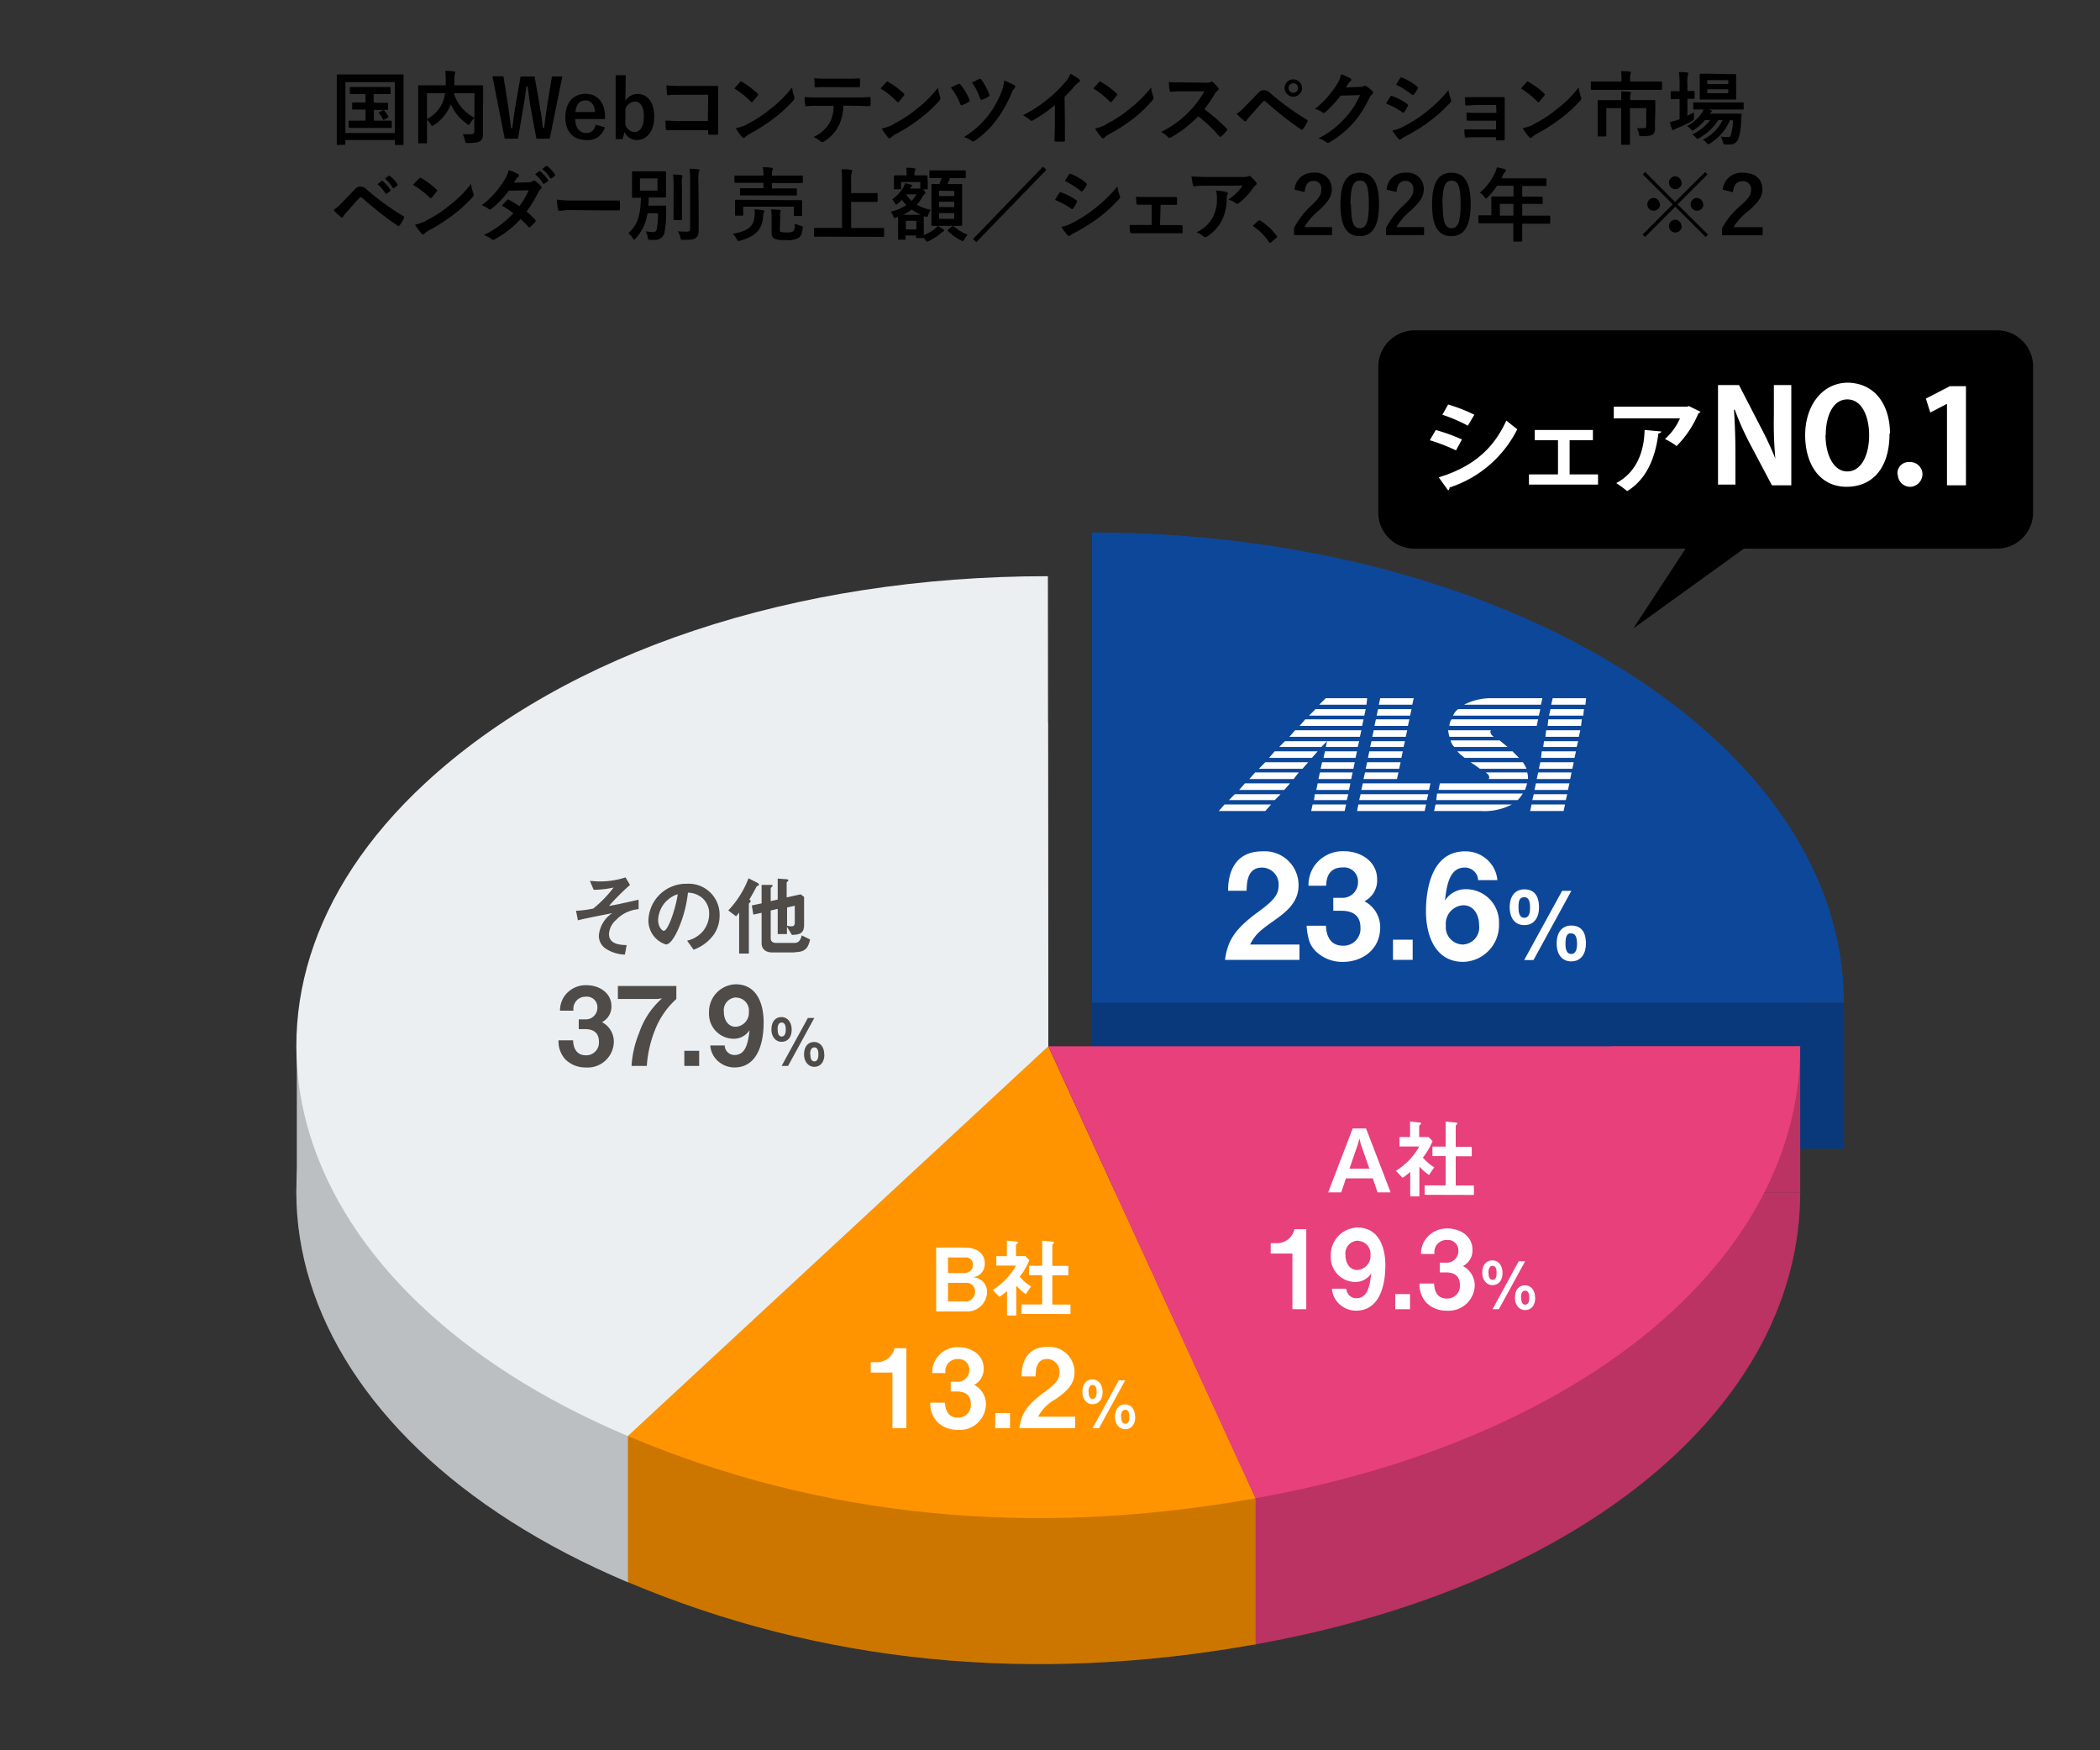 <svg id="レイヤー_1" data-name="レイヤー 1" xmlns="http://www.w3.org/2000/svg" viewBox="0 0 300 250"><rect x="0" y="0" width="300" height="250" fill="#333333" stroke="none"/><defs><style>.cls-1{fill:none;}.cls-2{fill:#0d479a;}.cls-3{fill:#ebeff2;}.cls-4{fill:#ff9400;}.cls-5{fill:#e8407a;}.cls-6{opacity:0.2;}.cls-7{fill:#fff;}.cls-8{fill:#4f4b49;}</style></defs><rect class="cls-1" width="300" height="250"/><rect class="cls-2" x="247.78" y="143.2" width="15.65" height="20.86"/><path class="cls-3" d="M149.76,170.31,89.7,226c-49.18-20.74-62.16-62.47-29-93.22,20.3-18.82,52.74-29.6,89-29.6Z"/><path class="cls-4" d="M149.76,170.31l29.61,64.55c-32,5.73-62.08,2.75-89.67-8.88Z"/><path class="cls-5" d="M149.76,170.31H257.17c0,30.45-31,56.16-77.8,64.55Z"/><path class="cls-2" d="M156,164.05V96.9c59.32,0,107.41,30.07,107.41,67.15H156Z"/><rect class="cls-5" x="230.16" y="149.45" width="27.01" height="20.86"/><rect class="cls-4" x="152.36" y="214" width="27.01" height="20.86"/><rect class="cls-4" x="89.7" y="205.12" width="27.01" height="20.86"/><rect class="cls-3" x="42.41" y="149.45" width="27.01" height="20.86"/><g class="cls-6"><rect x="247.78" y="143.2" width="15.65" height="20.86"/><path d="M149.76,170.31,89.7,226c-49.18-20.74-62.16-62.47-29-93.22,20.3-18.82,52.74-29.6,89-29.6Z"/><path d="M149.76,170.31l29.61,64.55c-32,5.73-62.08,2.75-89.67-8.88Z"/><path d="M149.76,170.31H257.17c0,30.45-31,56.16-77.8,64.55Z"/><path d="M156,164.05V96.9c59.32,0,107.41,30.07,107.41,67.15H156Z"/><rect x="230.16" y="149.45" width="27.01" height="20.86"/><rect x="152.36" y="214" width="27.01" height="20.86"/><rect x="89.7" y="205.12" width="27.01" height="20.86"/><rect x="42.41" y="149.45" width="27.01" height="20.86"/></g><path class="cls-3" d="M149.76,149.45,89.7,205.12c-49.18-20.74-62.16-62.47-29-93.22,20.3-18.81,52.74-29.6,89-29.6Z"/><path class="cls-4" d="M149.76,149.45,179.37,214c-32,5.74-62.08,2.76-89.67-8.88Z"/><path class="cls-5" d="M149.76,149.45H257.17c0,30.45-31,56.16-77.8,64.55Z"/><path class="cls-2" d="M156,143.2V76.05c59.32,0,107.41,30.06,107.41,67.15H156Z"/><path class="cls-7" d="M196.79,170.31l-.67-2h-3.84l-.68,2h-1.86l3.5-9.13h1.91l3.51,9.13Zm-2.39-6.89-.2-.8-.21.8-1.21,3.51h2.85Z"/><path class="cls-7" d="M204.14,167.83a8.11,8.11,0,0,1-1.37-1.2v4.26h-1.31v-3.51a7.25,7.25,0,0,1-1.1.85l-.94-1a9.45,9.45,0,0,0,3.32-3.47h-2.81v-1.35h1.51v-2.22l1.45.16c.07,0,.13.05.13.11s-.05.1-.08.13c-.18.17-.2.2-.2.25v1.57h1.35l.56.57a9.54,9.54,0,0,1-1.38,2.36,6.78,6.78,0,0,0,1.62,1.4Zm-.62,2.83v-1.35h3v-4.18h-1.89v-1.35h1.89V160.2l1.54.15a.13.13,0,0,1,.13.11.19.19,0,0,1-.06.13c-.1.1-.17.16-.17.21v3h2.29v1.35h-2.29v4.18h2.6v1.35Z"/><path class="cls-7" d="M184.63,187v-7.95h-3.1v-1.48h.91a2.55,2.55,0,0,0,2.48-2h1.69V187Z"/><path class="cls-7" d="M193.7,187.21a3.51,3.51,0,0,1-2.42-1,3.24,3.24,0,0,1-1-2.14h2.06a1.4,1.4,0,0,0,1.43,1.36c1.69,0,1.94-2,2.12-3.55a2.67,2.67,0,0,1-2.33,1.23,3.53,3.53,0,0,1-3.45-3.7,3.93,3.93,0,0,1,3.8-4.08c3.16,0,4,3,4,5.39C197.91,182,197.78,187.21,193.7,187.21Zm.28-10a1.82,1.82,0,0,0-1.77,2.06c0,1.21.66,2.13,1.68,2.13a2,2,0,0,0,1.89-2.16A1.84,1.84,0,0,0,194,177.24Z"/><path class="cls-7" d="M199.32,187v-2.16h2.11V187Z"/><path class="cls-7" d="M206.68,187.21a4,4,0,0,1-2.89-1.12,3.8,3.8,0,0,1-1-2.75h2.08c.06,1.61.87,2.14,1.81,2.14a1.81,1.81,0,0,0,1.88-1.94c0-1.3-.81-1.8-2-1.8h-.88v-1.39h.88a1.66,1.66,0,0,0,1.78-1.66,1.5,1.5,0,0,0-1.64-1.58,1.73,1.73,0,0,0-1.77,2H203a3.58,3.58,0,0,1,.58-2,3.73,3.73,0,0,1,3.22-1.64c1.77,0,3.55,1.07,3.55,3a2.47,2.47,0,0,1-1.36,2.36,3.16,3.16,0,0,1,1.69,2.8A3.73,3.73,0,0,1,206.68,187.21Z"/><path class="cls-7" d="M214.65,181.8c0,1.12-.57,1.76-1.44,1.76s-1.46-.78-1.46-1.74c0-1.27.67-1.8,1.46-1.8S214.65,180.68,214.65,181.8Zm-2,0c0,.26,0,1,.58,1s.57-.75.57-1,0-1-.57-1S212.63,181.53,212.63,181.8Zm.57,5.2,3.74-6.85h.92L214.12,187Zm6.1-1.65c0,1.13-.58,1.78-1.45,1.78s-1.45-.79-1.45-1.75c0-1.27.66-1.8,1.45-1.8S219.3,184.24,219.3,185.35Zm-2,0c0,.27,0,1,.57,1s.57-.75.57-1,0-1-.57-1S217.28,185.08,217.28,185.35Z"/><path class="cls-7" d="M175,137.1c.38-2.71,1.31-4.34,4.76-6.86,2.23-1.63,2.9-2.46,2.9-3.8a2.39,2.39,0,0,0-2.38-2.52c-2.11,0-2.17,2.19-2.19,3.31h-2.65c0-1.35.21-5.63,4.92-5.63a4.83,4.83,0,0,1,5.15,4.84c0,2.44-1.73,3.82-3.71,5.2s-2.57,2-3.21,3.27h7.05v2.19Z"/><path class="cls-7" d="M191.84,137.39a5.41,5.41,0,0,1-3.86-1.5c-.77-.79-1.14-1.54-1.33-3.67h2.77c.09,2.15,1.17,2.86,2.42,2.86a2.42,2.42,0,0,0,2.51-2.59c0-1.73-1.09-2.4-2.72-2.4h-1.16v-1.85h1.16A2.21,2.21,0,0,0,194,126a2,2,0,0,0-2.19-2.1c-2.25,0-2.33,1.94-2.36,2.61h-2.52a4.88,4.88,0,0,1,.77-2.74,5,5,0,0,1,4.3-2.19c2.36,0,4.73,1.44,4.73,4a3.32,3.32,0,0,1-1.81,3.15,4.18,4.18,0,0,1,2.25,3.73C197.18,135.54,194.7,137.39,191.84,137.39Z"/><path class="cls-7" d="M199,137.1v-2.88h2.81v2.88Z"/><path class="cls-7" d="M209.05,137.39c-4.19,0-5.34-4.06-5.34-7.19,0-1.61.15-8.6,5.59-8.6a4.59,4.59,0,0,1,3.25,1.28,4.42,4.42,0,0,1,1.36,2.83h-2.75a1.88,1.88,0,0,0-1.92-1.79c-2.24,0-2.57,2.67-2.82,4.71a3.5,3.5,0,0,1,3.11-1.62,4.71,4.71,0,0,1,4.61,4.92A5.25,5.25,0,0,1,209.05,137.39Zm0-8.09a2.64,2.64,0,0,0-2.5,2.88,2.48,2.48,0,0,0,2.39,2.73,2.44,2.44,0,0,0,2.36-2.75C211.3,130.53,210.43,129.3,209.05,129.3Z"/><path class="cls-7" d="M219.86,129.62c0,1.4-.68,2.52-2.1,2.52-1.26,0-2.09-.92-2.09-2.55s.81-2.56,2.09-2.56S219.86,127.79,219.86,129.62Zm-2.93,0c0,.38,0,1.47.83,1.47s.82-1.09.82-1.47c0-.61-.08-1.47-.82-1.47S216.93,128.74,216.93,129.59Zm2.14,7.51h-1.33l5.42-9.89h1.32Zm7.49-2.33c0,1.38-.67,2.52-2.1,2.52-1.26,0-2.08-.93-2.08-2.56s.81-2.56,2.08-2.56S226.56,132.93,226.56,134.77Zm-2.92,0c0,.38,0,1.46.82,1.46s.83-1.08.83-1.46c0-.94-.24-1.48-.83-1.48C224,133.25,223.64,133.54,223.64,134.73Z"/><path class="cls-7" d="M138,187.32h-4.26v-9.13h4c1.85,0,2.94.85,2.94,2.27a2,2,0,0,1-.52,1.41,1.78,1.78,0,0,1-1.2.55,2.38,2.38,0,0,1,1.5.67,2.12,2.12,0,0,1,.55,1.48A2.84,2.84,0,0,1,138,187.32Zm-.1-7.71h-2.47v2.23h2.2c.74,0,1.36-.37,1.36-1.16A1,1,0,0,0,137.85,179.61Zm.14,3.62h-2.61v2.66h2.41a1.35,1.35,0,0,0,1.45-1.37A1.21,1.21,0,0,0,138,183.23Z"/><path class="cls-7" d="M146.54,184.84a7.74,7.74,0,0,1-1.36-1.2v4.26h-1.32v-3.51a7.25,7.25,0,0,1-1.1.85l-.94-1a9.45,9.45,0,0,0,3.32-3.47h-2.81v-1.35h1.51v-2.22l1.45.16c.07,0,.14,0,.14.11a.2.2,0,0,1-.09.13c-.18.17-.2.2-.2.25v1.57h1.35l.56.57a9.73,9.73,0,0,1-1.37,2.36,6.35,6.35,0,0,0,1.61,1.4Zm-.61,2.83v-1.35h2.95v-4.18H147v-1.35h1.89v-3.58l1.54.15c.06,0,.14,0,.14.11a.21.21,0,0,1-.07.13c-.1.1-.17.16-.17.21v3h2.29v1.35h-2.29v4.18h2.6v1.35Z"/><path class="cls-7" d="M127.49,204v-7.95h-3.1v-1.48h.91a2.56,2.56,0,0,0,2.49-2h1.69V204Z"/><path class="cls-7" d="M136.8,204.23a4.06,4.06,0,0,1-2.9-1.13,3.82,3.82,0,0,1-1-2.75H135c.07,1.61.88,2.14,1.82,2.14a1.8,1.8,0,0,0,1.87-1.94c0-1.3-.81-1.8-2-1.8h-.87v-1.39h.87a1.65,1.65,0,0,0,1.78-1.66,1.5,1.5,0,0,0-1.64-1.58,1.71,1.71,0,0,0-1.76,2h-1.9a3.61,3.61,0,0,1,3.8-3.69c1.77,0,3.55,1.07,3.55,3a2.5,2.5,0,0,1-1.36,2.37,3.12,3.12,0,0,1,1.69,2.8A3.74,3.74,0,0,1,136.8,204.23Z"/><path class="cls-7" d="M142.18,204v-2.16h2.11V204Z"/><path class="cls-7" d="M145.62,204c.28-2,1-3.26,3.57-5.15,1.67-1.22,2.17-1.84,2.17-2.85a1.79,1.79,0,0,0-1.78-1.89c-1.58,0-1.63,1.64-1.64,2.49h-2c0-1,.16-4.22,3.69-4.22A3.61,3.61,0,0,1,153.5,196c0,1.83-1.29,2.87-2.78,3.9a5.87,5.87,0,0,0-2.41,2.45h5.29V204Z"/><path class="cls-7" d="M157.52,198.81c0,1.12-.58,1.76-1.45,1.76s-1.45-.78-1.45-1.74c0-1.27.66-1.8,1.45-1.8S157.52,197.69,157.52,198.81Zm-2,0c0,.26,0,1,.57,1s.57-.75.57-1,0-1-.57-1S155.5,198.54,155.5,198.81Zm.56,5.2,3.75-6.85h.91L157,204Zm6.1-1.65c0,1.13-.57,1.78-1.44,1.78s-1.46-.79-1.46-1.75c0-1.27.67-1.8,1.46-1.8S162.16,201.25,162.16,202.36Zm-2,0c0,.27,0,1,.58,1s.57-.75.57-1,0-1-.57-1S160.14,202.09,160.14,202.36Z"/><path class="cls-8" d="M88,131.41a2.85,2.85,0,0,0-1,2c0,1.53,1.75,1.56,2.52,1.58l-.25,1.36a5.3,5.3,0,0,1-2.72-.84,2.21,2.21,0,0,1-1-1.84,4.23,4.23,0,0,1,1.92-3.24c-1.47.29-3.12.6-4.41.9a4.67,4.67,0,0,0-.5.13l-.27-1.37a15.1,15.1,0,0,0,2.47-.32,17.37,17.37,0,0,0,2.9-3,13.35,13.35,0,0,1-2.85.32l-.54-1.26c.4,0,.81.07,1.39.07a11.68,11.68,0,0,0,3.7-.58L90,126.4a33.3,33.3,0,0,0-3,3c.25-.05.77-.13,1.48-.28l2.75-.61v1.35A5,5,0,0,0,88,131.41Z"/><path class="cls-8" d="M102,133.45a6.05,6.05,0,0,1-2.92,2.2l-.92-1.29a4.22,4.22,0,0,0,2.25-1.34,3.93,3.93,0,0,0,.9-2.49,2.94,2.94,0,0,0-.9-2.19,3.22,3.22,0,0,0-2.13-.84,17.86,17.86,0,0,1-1.55,5.57c-.38.78-1,1.83-1.6,1.83a3.57,3.57,0,0,1-2.5-3.37,5.39,5.39,0,0,1,5.51-5.3,4.42,4.42,0,0,1,4.66,4.55A4.72,4.72,0,0,1,102,133.45Zm-6.73-4.82a4.08,4.08,0,0,0-1.25,2.78c0,1,.57,1.54.8,1.54.65,0,1.72-3.27,2-5.22A3.61,3.61,0,0,0,95.3,128.63Z"/><path class="cls-8" d="M108.34,126.49c-.22.07-.23.09-.29.2-.3.58-.8,1.49-1,1.78.13.11.19.16.19.26a.23.23,0,0,1-.11.17s-.15.13-.15.23v7.07h-1.39v-5.86a4.9,4.9,0,0,1-.44.54l-1.11-.84a13.7,13.7,0,0,0,2.89-4.59l1.3.66s.19.12.19.23A.18.18,0,0,1,108.34,126.49Zm5.2,9.55h-3.25c-1,0-1.49-.59-1.49-1.28v-4.38l-1.18.26-.22-1.31,1.4-.3v-2.64l1,0c.48,0,.57,0,.57.12a.26.26,0,0,1-.14.19s-.13.11-.13.19v1.82l1-.22v-3l1,.08c.16,0,.51,0,.51.15s0,.1-.11.19-.12.16-.12.2v2.07l2-.44.49.37v4c0,1.26-.7,1.39-1.74,1.43l-.71-1.18v1.06H111.1v-3.6l-1,.23V134c0,.51.36.68.77.68h2.65c.59,0,.9-.48,1-1.08l1.21.59C115.46,135.25,115.19,136,113.54,136Zm0-6.67-1.1.25v2.6a2.17,2.17,0,0,0,.6.09c.3,0,.5-.09.5-.53Z"/><path class="cls-8" d="M83.68,152.47a4.05,4.05,0,0,1-2.89-1.13,3.78,3.78,0,0,1-1-2.75h2.08c.06,1.61.88,2.14,1.81,2.14a1.81,1.81,0,0,0,1.88-1.94c0-1.3-.81-1.8-2-1.8h-.88V145.6h.88a1.66,1.66,0,0,0,1.78-1.66,1.5,1.5,0,0,0-1.64-1.58,1.73,1.73,0,0,0-1.77,2H80a3.66,3.66,0,0,1,.58-2,3.73,3.73,0,0,1,3.22-1.64c1.77,0,3.55,1.07,3.55,3A2.5,2.5,0,0,1,86,146a3.13,3.13,0,0,1,1.69,2.79A3.74,3.74,0,0,1,83.68,152.47Z"/><path class="cls-8" d="M93.57,147.12a16.84,16.84,0,0,0-1.17,5.13H90.22a14.75,14.75,0,0,1,1.08-4.7,11.44,11.44,0,0,1,3.27-4.94l-.7.08h-5.6v-1.86h8.35v1.86A11.7,11.7,0,0,0,93.57,147.12Z"/><path class="cls-8" d="M97.76,152.25v-2.16h2.12v2.16Z"/><path class="cls-8" d="M104.9,152.47a3.54,3.54,0,0,1-2.43-1,3.24,3.24,0,0,1-1-2.14h2.06a1.39,1.39,0,0,0,1.42,1.36c1.69,0,1.94-2,2.13-3.55a2.67,2.67,0,0,1-2.33,1.23,3.54,3.54,0,0,1-3.46-3.7,3.93,3.93,0,0,1,3.8-4.08c3.16,0,4,3,4,5.39C109.1,147.21,109,152.47,104.9,152.47Zm.28-10a1.82,1.82,0,0,0-1.77,2.06c0,1.21.66,2.13,1.67,2.13a2,2,0,0,0,1.9-2.16A1.84,1.84,0,0,0,105.18,142.49Z"/><path class="cls-8" d="M113.1,147.05c0,1.12-.57,1.76-1.45,1.76s-1.45-.78-1.45-1.74c0-1.27.67-1.8,1.45-1.8S113.1,145.93,113.1,147.05Zm-2,0c0,.26,0,1,.57,1s.58-.75.58-1,0-1-.58-1S111.08,146.78,111.08,147.05Zm.56,5.2,3.75-6.85h.92l-3.75,6.85Zm6.11-1.65c0,1.13-.58,1.78-1.45,1.78s-1.46-.79-1.46-1.75c0-1.27.67-1.8,1.46-1.8S117.75,149.49,117.75,150.6Zm-2,0c0,.27,0,1,.57,1s.57-.75.57-1,0-1-.57-1S115.73,150.33,115.73,150.6Z"/><polyline class="cls-7" points="193.86 115.84 203.52 115.84 203.73 114.9 194.06 114.9 193.86 115.84"/><polyline class="cls-7" points="194.17 114.28 203.83 114.28 204.04 113.44 194.37 113.44 194.17 114.28"/><polyline class="cls-7" points="194.48 112.83 204.15 112.83 204.35 111.89 194.69 111.89 194.48 112.83"/><polyline class="cls-7" points="194.79 111.27 199.57 111.27 199.78 110.33 195 110.33 194.79 111.27"/><polyline class="cls-7" points="195.1 109.81 199.88 109.81 200.09 108.87 195.31 108.87 195.1 109.81"/><polyline class="cls-7" points="195.42 108.25 200.2 108.25 200.4 107.31 195.62 107.31 195.42 108.25"/><polyline class="cls-7" points="195.73 106.69 200.51 106.69 200.71 105.86 195.93 105.86 195.73 106.69"/><polyline class="cls-7" points="196.04 105.24 200.82 105.24 201.03 104.3 196.25 104.3 196.04 105.24"/><polyline class="cls-7" points="196.35 103.68 201.13 103.68 201.34 102.74 196.56 102.74 196.35 103.68"/><polyline class="cls-7" points="196.66 102.22 201.44 102.22 201.65 101.29 196.87 101.29 196.66 102.22"/><polyline class="cls-7" points="196.97 100.66 201.75 100.66 201.96 99.73 197.18 99.73 196.97 100.66"/><polyline class="cls-7" points="218.59 115.84 223.37 115.84 223.58 114.9 218.8 114.9 218.59 115.84"/><polyline class="cls-7" points="218.9 114.28 223.68 114.28 223.89 113.44 219.11 113.44 218.9 114.28"/><polyline class="cls-7" points="219.21 112.83 223.99 112.83 224.21 111.89 219.42 111.89 219.21 112.83"/><polyline class="cls-7" points="219.53 111.27 224.31 111.27 224.51 110.33 219.74 110.33 219.53 111.27"/><polyline class="cls-7" points="219.84 109.81 224.62 109.81 224.82 108.87 220.05 108.87 219.84 109.81"/><polyline class="cls-7" points="220.15 108.25 224.93 108.25 225.14 107.31 220.25 107.31 220.15 108.25"/><polyline class="cls-7" points="220.46 106.69 225.24 106.69 225.45 105.86 220.57 105.86 220.46 106.69"/><polyline class="cls-7" points="220.77 105.24 225.55 105.24 225.76 104.3 220.88 104.3 220.77 105.24"/><polyline class="cls-7" points="221.09 103.68 225.87 103.68 225.97 102.74 221.19 102.74 221.09 103.68"/><polyline class="cls-7" points="221.29 102.22 226.18 102.22 226.28 101.29 221.5 101.29 221.29 102.22"/><polyline class="cls-7" points="221.6 100.66 226.49 100.66 226.59 99.73 221.81 99.73 221.6 100.66"/><polyline class="cls-7" points="174.11 115.84 180.76 115.84 181.59 114.9 174.94 114.9 174.11 115.84"/><polyline class="cls-7" points="187.31 115.84 192.09 115.84 192.3 114.9 187.52 114.9 187.31 115.84"/><polyline class="cls-7" points="187.72 114.28 192.4 114.28 192.61 113.44 187.83 113.44 187.72 114.28"/><polyline class="cls-7" points="175.56 114.28 182.11 114.28 182.94 113.44 176.4 113.44 175.56 114.28"/><polyline class="cls-7" points="177.02 112.83 183.46 112.83 184.29 111.89 177.85 111.89 177.02 112.83"/><polyline class="cls-7" points="188.04 112.83 192.71 112.83 192.92 111.89 188.24 111.89 188.04 112.83"/><polyline class="cls-7" points="178.47 111.27 184.81 111.27 185.54 110.33 179.31 110.33 178.47 111.27"/><polyline class="cls-7" points="188.35 111.27 193.03 111.27 193.23 110.33 188.56 110.33 188.35 111.27"/><polyline class="cls-7" points="179.83 109.81 186.06 109.81 186.89 108.87 180.76 108.87 179.83 109.81"/><polyline class="cls-7" points="188.66 109.81 193.34 109.81 193.54 108.87 188.87 108.87 188.66 109.81"/><polyline class="cls-7" points="181.28 108.25 187.41 108.25 188.24 107.31 182.11 107.31 181.28 108.25"/><polyline class="cls-7" points="189.07 108.25 193.65 108.25 193.86 107.31 189.28 107.31 189.07 108.25"/><polyline class="cls-7" points="182.74 106.69 188.76 106.69 189.59 105.86 189.39 106.69 193.96 106.69 194.17 105.86 183.57 105.86 182.74 106.69"/><polyline class="cls-7" points="184.19 105.24 194.27 105.24 194.48 104.3 185.02 104.3 184.19 105.24"/><polyline class="cls-7" points="185.65 103.68 194.59 103.68 194.79 102.74 186.48 102.74 185.65 103.68"/><polyline class="cls-7" points="187 102.22 194.9 102.22 195.1 101.29 187.93 101.29 187 102.22"/><polyline class="cls-7" points="189.39 99.73 188.45 100.66 195.21 100.66 195.31 99.73 189.39 99.73"/><path class="cls-7" d="M204.87,115.84h6.65a8.49,8.49,0,0,0,4.47-.94H205.08l-.21.94"/><path class="cls-7" d="M205.18,114.28h11.64a6,6,0,0,0,.73-.94H205.29l-.11.94"/><path class="cls-7" d="M205.5,112.82h12.36c.11-.31.21-.62.31-.93H205.7l-.2.93"/><path class="cls-7" d="M212.67,111.26h5.61a2.7,2.7,0,0,0-.11-.93h-5.92c.42.31.62.62.42.93"/><path class="cls-7" d="M211.42,109.81h6.65a4.22,4.22,0,0,0-.52-.94h-7.48c.52.32.94.63,1.35.94"/><path class="cls-7" d="M208.72,107.83l.52.42H217c-.21-.21-.41-.42-.62-.62l-.31-.32h-7.9c.21.21.31.32.52.52"/><path class="cls-7" d="M207.78,106.69h7.59l-1.14-.94h-7a2.05,2.05,0,0,0,.52.94"/><path class="cls-7" d="M207.06,105.24h6.33c-.31-.21-.62-.63-.41-.94h-6.13c.1.31.1.62.21.94"/><path class="cls-7" d="M207.06,103.68h12.47l.2-.94H207.37a1.67,1.67,0,0,0-.31.94"/><path class="cls-7" d="M207.57,102.22h12.27l.2-.93H208.3a2.33,2.33,0,0,0-.73.93"/><path class="cls-7" d="M209.13,100.66h11l.21-.93H213a8.17,8.17,0,0,0-3.85.93"/><path d="M202.1,47.18h83.14a5.15,5.15,0,0,1,5.2,5.2V73.16a5.15,5.15,0,0,1-5.2,5.2H202.1a5.15,5.15,0,0,1-5.2-5.2V52.38a5.22,5.22,0,0,1,5.2-5.2Z"/><path class="cls-7" d="M205.11,61.42a26.26,26.26,0,0,1,3.74,1.35L208,64.33a26.93,26.93,0,0,0-3.74-1.45Zm.42,6.76c4.47-1.36,7.69-3.74,9.66-8.11l1.56,1.25a16.54,16.54,0,0,1-9.66,8.31.57.57,0,0,1-.21.42l-1.35-1.87Zm1.35-10.4a22.85,22.85,0,0,1,3.74,1.46l-.93,1.56a22.41,22.41,0,0,0-3.64-1.56Zm20.68,3.64v1.46h-3.33v4.88h4.06v1.46h-9.87V67.76h4.15V62.88h-3.32V61.42Zm15.38-2.6c-.1.11-.21.21-.31.21a14.33,14.33,0,0,1-3.12,4.68,8.41,8.41,0,0,0-1.66-1A8.67,8.67,0,0,0,240,59.76h-9.46V58.09h10.5l.21-.1Zm-5.61,2.81c0,.1-.11.21-.42.31-.41,3.22-1.55,6.44-4.46,8.21A16.63,16.63,0,0,0,230.89,69c2.8-1.46,4-4.37,4.05-7.59Zm18.6,7.69h-2.8L250,63.4a40.26,40.26,0,0,1-2.18-4.89h-.11q.21,3.16.21,6.34v4.37h-2.49V55h3l3,5.82a49.62,49.62,0,0,1,2.19,4.67,56.78,56.78,0,0,1-.21-6.23V55h2.49V69.32Zm14-7.38c0,5-2.49,7.59-6.13,7.59-3.84,0-5.92-3.23-5.92-7.38s2.39-7.49,6.13-7.49C268.09,54.77,270,58.1,270,61.94Zm-9.14.21c0,2.8,1.14,5.19,3.11,5.19s3.12-2.28,3.12-5.19c0-2.6-1-5.1-3.12-5.1S260.82,59.55,260.82,62.15Zm10.28,5.61A1.59,1.59,0,0,1,272.66,66h.11a1.76,1.76,0,0,1,1.87,1.67A1.83,1.83,0,0,1,273,69.53a1.77,1.77,0,0,1-1.88-1.67Zm7.07,1.56V57.68l-2.39,1.25-.62-2,3.43-1.77h2.29V69.32Z"/><path d="M243.1,74.85l-9.77,14.91L254,74.85Z"/><path d="M48.24,20.71c-.12,0-.13,0-.13-.12s0-.85,0-4.41V13.9c0-2.27,0-3.08,0-3.15s0-.12.13-.12.45,0,1.52,0H56c1.07,0,1.45,0,1.53,0s.12,0,.12.12,0,.88,0,2.76v2.66c0,3.56,0,4.34,0,4.41s0,.12-.12.12h-1c-.11,0-.12,0-.12-.12V20H49.34v.55c0,.11,0,.12-.13.12ZM49.34,19h7.07V11.73H49.34ZM54,14.69c.92,0,1.24,0,1.31,0s.13,0,.13.12v.76c0,.12,0,.13-.13.13s-.39,0-1.31,0h-.59v1.53h.94c1.06,0,1.41,0,1.48,0s.14,0,.14.12v.8c0,.11,0,.12-.14.12s-.42,0-1.48,0H51.43c-1.07,0-1.42,0-1.48,0s-.14,0-.14-.12v-.8c0-.11,0-.12.14-.12s.41,0,1.48,0h.79V15.65h-.45c-.94,0-1.26,0-1.33,0s-.13,0-.13-.13v-.76c0-.11,0-.12.13-.12s.39,0,1.33,0h.45v-1.2h-.67c-1,0-1.39,0-1.46,0s-.11,0-.11-.13v-.77c0-.11,0-.12.11-.12s.43,0,1.46,0h2.66c1,0,1.4,0,1.47,0s.12,0,.12.12v.77c0,.12,0,.13-.12.13s-.42,0-1.47,0h-.83v1.2Zm.69,1.06c.12-.06.14,0,.23.06a4.61,4.61,0,0,1,.56.83c0,.09,0,.12-.09.18l-.49.27c-.15.08-.17,0-.23-.08a3.56,3.56,0,0,0-.53-.85c-.08-.09,0-.1.09-.17Z"/><path d="M69,17.18c0,1,0,1.61,0,2a1.15,1.15,0,0,1-.36.95c-.26.19-.66.3-1.78.3-.33,0-.37,0-.44-.37a2.72,2.72,0,0,0-.32-.89c.48,0,1,0,1.2,0s.46-.1.46-.39V16.87a3.47,3.47,0,0,0-.57.72c-.1.16-.16.24-.23.24s-.13,0-.25-.13a7,7,0,0,1-2.33-2.84l0,.09A6.12,6.12,0,0,1,62,17.85c-.12.1-.19.15-.25.15s-.12-.07-.22-.23A2.82,2.82,0,0,0,61,17.1v1.59c0,1.07,0,1.6,0,1.67s0,.11-.13.11h-1c-.12,0-.13,0-.13-.11s0-.62,0-1.8V14.12c0-1.18,0-1.74,0-1.82s0-.12.13-.12.46,0,1.55,0h2.25c0-.26,0-.54,0-.83a8.4,8.4,0,0,0-.07-1.22c.4,0,.85,0,1.26.08.12,0,.17.07.17.13a.9.9,0,0,1-.06.25,3.72,3.72,0,0,0-.06.83c0,.26,0,.51,0,.76h2.44c1.08,0,1.47,0,1.54,0s.12,0,.12.12,0,.69,0,1.89ZM61,17a4.89,4.89,0,0,0,2.24-2.38,6,6,0,0,0,.35-1.31H61Zm6.79-3.69H64.84a5.8,5.8,0,0,0,2.93,3.5Z"/><path d="M78.53,19.81h-1.9l-.77-4.14c-.22-1.2-.33-2.18-.49-3.34h-.16c-.16,1.17-.29,2.15-.5,3.29L74,19.81h-1.9L70.35,10.9h1.57L72.57,15c.16,1.09.31,2.16.44,3.3h.17c.16-1.11.27-2.2.47-3.27l.72-4.1h2l.75,4.24c.17,1,.31,1.95.44,3.13h.16c.17-1.19.27-2.1.44-3.2l.69-4.17h1.48Z"/><path d="M82.19,17c0,1.2.54,2,1.59,2,.65,0,1.11-.37,1.33-1.19l1.3.37A2.49,2.49,0,0,1,83.76,20c-1.88,0-3-1.21-3-3.27s1.16-3.33,2.86-3.33,2.81,1.17,2.81,3.31V17ZM85,16c-.07-1-.52-1.65-1.38-1.65S82.28,15,82.21,16Z"/><path d="M89.34,14.42a2,2,0,0,1,1.73-1c1.37,0,2.39,1.09,2.39,3.25S92.32,20,91,20a1.86,1.86,0,0,1-1.77-1.14l-.28,1h-1V10.74h1.44Zm0,3.38a1.47,1.47,0,0,0,1.27,1.06c.76,0,1.37-.68,1.37-2.21s-.56-2.14-1.29-2.14a1.52,1.52,0,0,0-1.35,1.08Z"/><path d="M101.17,13.54h-4c-.78,0-1.32,0-1.72.07-.12,0-.17-.06-.17-.19a11.65,11.65,0,0,1-.06-1.23,16.21,16.21,0,0,0,1.92.08h3.41c.59,0,1.2,0,1.81,0,.18,0,.24,0,.23.2,0,.61,0,1.2,0,1.81V17c0,.84,0,1.76,0,2.08,0,.12,0,.15-.21.16a8.51,8.51,0,0,1-1,0c-.18,0-.21,0-.21-.19v-.46h-4c-.72,0-1.33,0-1.88,0-.11,0-.15,0-.16-.17a9.54,9.54,0,0,1-.06-1.19c.54,0,1.21.06,2.11.06h3.94Z"/><path d="M105.71,11.74a.19.19,0,0,1,.16-.09.29.29,0,0,1,.15.06,12,12,0,0,1,2.19,1.63c.07.07.1.11.1.16a.25.25,0,0,1-.07.15c-.17.23-.55.68-.71.86s-.09.09-.14.09a.25.25,0,0,1-.14-.09,12,12,0,0,0-2.35-1.87C105.16,12.33,105.49,12,105.71,11.74Zm1,6a16.86,16.86,0,0,0,3.3-2.14,17.25,17.25,0,0,0,3.15-3.12,4.78,4.78,0,0,0,.32,1.35.58.58,0,0,1,0,.21.53.53,0,0,1-.18.35,19,19,0,0,1-2.64,2.43,24.54,24.54,0,0,1-3.46,2.25,3.45,3.45,0,0,0-.77.53.31.31,0,0,1-.21.11.26.26,0,0,1-.19-.12,8,8,0,0,1-.92-1.28A7,7,0,0,0,106.71,17.79Z"/><path d="M120.47,15.09A6.67,6.67,0,0,1,119.8,18a5.9,5.9,0,0,1-2,2.17.69.69,0,0,1-.35.13.33.33,0,0,1-.24-.11,3,3,0,0,0-1-.61,5.12,5.12,0,0,0,2.28-2,4.88,4.88,0,0,0,.59-2.47h-2.18c-.57,0-1.14,0-1.72.07-.11,0-.14-.07-.15-.22a6.53,6.53,0,0,1-.09-1.1c.64.06,1.28.06,1.95.06H122c.89,0,1.56,0,2.24-.07.11,0,.12.07.12.23a6.46,6.46,0,0,1,0,.88c0,.15-.07.2-.17.2-.6,0-1.39-.05-2.18-.05Zm-2.27-2.66c-.53,0-1,0-1.63.05-.15,0-.18-.06-.19-.2s0-.69-.08-1.1c.8.05,1.39.06,1.9.06h2.57c.64,0,1.37,0,1.94-.05.12,0,.14.07.14.22a5.89,5.89,0,0,1,0,.84c0,.16,0,.21-.15.21-.62,0-1.3,0-1.93,0Z"/><path d="M126.6,11.74a.19.19,0,0,1,.16-.09.29.29,0,0,1,.15.06,12,12,0,0,1,2.19,1.63c.07.07.1.11.1.16a.25.25,0,0,1-.07.15c-.17.23-.55.68-.71.86s-.09.09-.14.09-.09,0-.15-.09a11.65,11.65,0,0,0-2.34-1.87C126.05,12.33,126.38,12,126.6,11.74Zm1,6a16.86,16.86,0,0,0,3.3-2.14A16.87,16.87,0,0,0,134,12.53a5.12,5.12,0,0,0,.33,1.35.58.58,0,0,1,0,.21.53.53,0,0,1-.18.35,19,19,0,0,1-2.64,2.43,24.14,24.14,0,0,1-3.47,2.25,3.54,3.54,0,0,0-.76.53.31.31,0,0,1-.21.11.29.29,0,0,1-.2-.12,8.64,8.64,0,0,1-.91-1.28A7,7,0,0,0,127.6,17.79Z"/><path d="M136.9,12a.21.21,0,0,1,.31.08,9.14,9.14,0,0,1,1.29,2.16.56.56,0,0,1,0,.15c0,.07,0,.12-.14.18a6.55,6.55,0,0,1-.88.44c-.17.07-.24,0-.3-.17a9.36,9.36,0,0,0-1.34-2.32A8.23,8.23,0,0,1,136.9,12Zm8,.17a.25.25,0,0,1,.13.23.31.31,0,0,1-.09.19,2.16,2.16,0,0,0-.45.76,18,18,0,0,1-2.23,3.9,12.5,12.5,0,0,1-3,2.85.45.45,0,0,1-.26.1.32.32,0,0,1-.2-.08,3.32,3.32,0,0,0-1.1-.54,13,13,0,0,0,3.41-3,14,14,0,0,0,2-3.56,5.35,5.35,0,0,0,.33-1.5A8.3,8.3,0,0,1,144.93,12.18Zm-5-.89a.22.22,0,0,1,.3.1,9.27,9.27,0,0,1,1.13,2.12c.06.14,0,.23-.12.32a6.37,6.37,0,0,1-.87.41c-.18.07-.25,0-.31-.14a9.17,9.17,0,0,0-1.18-2.31C139.18,11.63,139.55,11.44,139.89,11.29Z"/><path d="M152.13,17.64c0,.79,0,1.47,0,2.39,0,.15,0,.19-.17.19a11,11,0,0,1-1.15,0c-.13,0-.17,0-.16-.18,0-.83.05-1.57.05-2.35V15a19.58,19.58,0,0,1-3.16,2.2.3.3,0,0,1-.17.05.32.32,0,0,1-.24-.11,4.25,4.25,0,0,0-1-.68,18.65,18.65,0,0,0,3.61-2.35,18.58,18.58,0,0,0,2.45-2.4,3.3,3.3,0,0,0,.72-1.18,9.54,9.54,0,0,1,1.28.8.22.22,0,0,1,.09.17.32.32,0,0,1-.16.25,3.63,3.63,0,0,0-.69.64,17,17,0,0,1-1.35,1.44Z"/><path d="M157,11.74a.19.19,0,0,1,.16-.09.26.26,0,0,1,.15.06,12,12,0,0,1,2.19,1.63c.07.07.1.11.1.16a.25.25,0,0,1-.07.15c-.17.23-.55.68-.71.86s-.09.09-.14.09a.25.25,0,0,1-.14-.09,12.24,12.24,0,0,0-2.34-1.87C156.45,12.33,156.78,12,157,11.74Zm1,6a16.86,16.86,0,0,0,3.3-2.14,17.25,17.25,0,0,0,3.15-3.12,4.78,4.78,0,0,0,.32,1.35.58.58,0,0,1,0,.21.53.53,0,0,1-.18.35A19,19,0,0,1,162,16.87a24.54,24.54,0,0,1-3.46,2.25,3.45,3.45,0,0,0-.77.53.31.31,0,0,1-.21.11.26.26,0,0,1-.19-.12,8,8,0,0,1-.92-1.28A7,7,0,0,0,158,17.79Z"/><path d="M172.18,11.81a1.71,1.71,0,0,0,.79-.1.16.16,0,0,1,.12-.05.45.45,0,0,1,.2.09,4.5,4.5,0,0,1,.75.81.3.3,0,0,1,.05.15.33.33,0,0,1-.15.23,2,2,0,0,0-.42.5,18.48,18.48,0,0,1-1.47,2.15,27.63,27.63,0,0,1,3.18,2.77.26.26,0,0,1,.09.16.24.24,0,0,1-.08.17,6.34,6.34,0,0,1-.77.79.2.2,0,0,1-.14.06.24.24,0,0,1-.16-.09,20.75,20.75,0,0,0-3-2.84,16.72,16.72,0,0,1-3.86,3,.81.81,0,0,1-.26.09.24.24,0,0,1-.19-.11,3.29,3.29,0,0,0-1-.74,14.38,14.38,0,0,0,6.2-5.81h-3c-.6,0-1.2,0-1.82.07-.09,0-.12-.07-.14-.19a6.38,6.38,0,0,1-.11-1.2c.62.05,1.2.05,1.94.05Z"/><path d="M177.86,15.22c.57-.58,1.13-1.16,1.67-1.73s.68-.61,1-.61a1.33,1.33,0,0,1,1,.47,36.84,36.84,0,0,0,5.14,3.73.2.2,0,0,1,.1.31,7.15,7.15,0,0,1-.59,1,.24.24,0,0,1-.18.12.19.19,0,0,1-.12,0,52,52,0,0,1-5.08-4,.28.28,0,0,0-.19-.08.26.26,0,0,0-.18.09c-.56.59-1.08,1.21-1.87,2.08a4,4,0,0,0-.46.58.25.25,0,0,1-.21.15.24.24,0,0,1-.16-.08,12.9,12.9,0,0,1-1.07-1A4.9,4.9,0,0,0,177.86,15.22ZM186,12.57a1.24,1.24,0,0,1-2.48,0,1.21,1.21,0,0,1,1.24-1.23A1.23,1.23,0,0,1,186,12.57Zm-1.92,0a.68.68,0,0,0,1.36,0,.68.68,0,1,0-1.36,0Z"/><path d="M194.33,12.41a1,1,0,0,0,.57-.14.21.21,0,0,1,.15,0,.34.34,0,0,1,.18.07,5,5,0,0,1,.78.62.36.36,0,0,1,.15.27.33.33,0,0,1-.13.24,1.27,1.27,0,0,0-.38.49,16.43,16.43,0,0,1-2.27,3.55,14.77,14.77,0,0,1-3.49,2.85.3.3,0,0,1-.19.06.4.4,0,0,1-.26-.13,2.91,2.91,0,0,0-1.09-.52,13.15,13.15,0,0,0,3.82-2.93,11.63,11.63,0,0,0,2.12-3.26l-2.77.08A16.09,16.09,0,0,1,189.35,16a.36.36,0,0,1-.24.13.27.27,0,0,1-.18-.07,3,3,0,0,0-1.1-.49,13.78,13.78,0,0,0,3.09-3.41,5,5,0,0,0,.68-1.55,5.8,5.8,0,0,1,1.34.61.24.24,0,0,1,.11.19.23.23,0,0,1-.12.2,1.08,1.08,0,0,0-.29.31c-.13.19-.24.37-.38.57Z"/><path d="M198.62,13.82c0-.08.11-.14.21-.12A8.07,8.07,0,0,1,201,14.83c.08.06.12.1.12.17a.46.46,0,0,1,0,.13,4.72,4.72,0,0,1-.51.87c-.05.07-.1.11-.15.11a.19.19,0,0,1-.13-.07A10.82,10.82,0,0,0,198,14.79C198.29,14.33,198.48,14,198.62,13.82Zm1.85,4.26a19.32,19.32,0,0,0,3.15-2,20.82,20.82,0,0,0,3.3-3.2,5.39,5.39,0,0,0,.34,1.28.63.63,0,0,1,.05.22.38.38,0,0,1-.12.27,22.29,22.29,0,0,1-2.92,2.65,25.93,25.93,0,0,1-3.43,2.15,4.08,4.08,0,0,0-.66.39.27.27,0,0,1-.19.1.31.31,0,0,1-.23-.14,7.45,7.45,0,0,1-.85-1.17A5.21,5.21,0,0,0,200.47,18.08Zm-.47-6.9c.08-.14.15-.16.29-.09a7.77,7.77,0,0,1,2.16,1.27.18.18,0,0,1,.09.15.24.24,0,0,1,0,.15,5.16,5.16,0,0,1-.58.86.12.12,0,0,1-.12.07.37.37,0,0,1-.17-.08,11,11,0,0,0-2.22-1.41Z"/><path d="M213.74,15h-2.65c-.54,0-1.09.06-1.61.07-.1,0-.16-.08-.17-.26s0-.51-.06-.94c.66,0,1,0,1.84,0h2c.57,0,1.2,0,1.7,0,.14,0,.19.07.17.18,0,.52,0,1,0,1.51v2.65c0,.51,0,1,0,1.63,0,.17-.06.2-.26.22l-.78,0c-.18,0-.2,0-.2-.17V19.6H211c-.54,0-1.06,0-1.58.06-.12,0-.15-.06-.17-.23a7.75,7.75,0,0,1-.05-.95c.62,0,1.18,0,1.84,0h2.68V17.24h-2.43c-.52,0-1.08,0-1.58,0-.13,0-.18-.07-.19-.25a5.73,5.73,0,0,1,0-.92c.62.05,1,.06,1.79.06h2.46Z"/><path d="M218.08,11.74a.22.22,0,0,1,.16-.09.24.24,0,0,1,.15.06,12,12,0,0,1,2.2,1.63c.06.07.1.11.1.16a.25.25,0,0,1-.07.15c-.17.23-.55.68-.71.86s-.09.09-.14.09-.09,0-.15-.09a11.94,11.94,0,0,0-2.34-1.87C217.53,12.33,217.87,12,218.08,11.74Zm1,6a16.94,16.94,0,0,0,3.31-2.14,16.87,16.87,0,0,0,3.14-3.12,5.15,5.15,0,0,0,.32,1.35.45.45,0,0,1,.06.21c0,.11-.06.2-.18.35a19,19,0,0,1-2.64,2.43,24.72,24.72,0,0,1-3.47,2.25,4.12,4.12,0,0,0-.77.53.31.31,0,0,1-.2.11.29.29,0,0,1-.2-.12,8.65,8.65,0,0,1-.92-1.28A6.81,6.81,0,0,0,219.08,17.79Z"/><path d="M228.82,12.83c-1,0-1.36,0-1.43,0s-.13,0-.13-.12v-.92c0-.13,0-.14.13-.14s.41,0,1.43,0h2.82v-.41a5,5,0,0,0-.08-1.07c.42,0,.84,0,1.25.06.11,0,.19.05.19.11a.84.84,0,0,1-.07.23,1.87,1.87,0,0,0-.06.66v.42h3c1,0,1.36,0,1.43,0s.13,0,.13.14v.92c0,.11,0,.12-.13.12s-.41,0-1.43,0Zm7.61,4.45c0,.42,0,.75,0,1.13a1,1,0,0,1-.27.76c-.22.18-.55.27-1.6.28-.36,0-.37,0-.42-.27a3,3,0,0,0-.29-.87l.95,0c.29,0,.38-.08.38-.38V15.45h-2.33v3.42c0,1.09,0,1.63,0,1.7s0,.11-.12.11h-1c-.13,0-.14,0-.14-.11s0-.61,0-1.7V15.45h-2.12v2.63c0,.87,0,1.21,0,1.28s0,.13-.12.13h-1c-.1,0-.11,0-.11-.13s0-.4,0-1.31V15.67c0-.81,0-1.16,0-1.24s0-.13.11-.13.48,0,1.6,0h1.65v-.17a7.8,7.8,0,0,0,0-1.07c.41,0,.81,0,1.22.07.12,0,.19.06.19.13a.7.7,0,0,1-.07.22,1.77,1.77,0,0,0-.06.63v.19h1.87c1.13,0,1.53,0,1.6,0s.12,0,.12.13,0,.49,0,1.34Z"/><path d="M241.05,16.53c.31-.15.63-.3.95-.47,0,.19,0,.46,0,.71s0,.35-.3.53a15.66,15.66,0,0,1-2.11,1,2.67,2.67,0,0,0-.37.16.31.31,0,0,1-.2.11c-.07,0-.12,0-.17-.15a6.62,6.62,0,0,1-.31-1,7.84,7.84,0,0,0,1.13-.29,1.71,1.71,0,0,1,.27-.09V14.15h-.1c-.75,0-1,0-1.05,0s-.12,0-.12-.12v-.87c0-.12,0-.13.12-.13s.3,0,1.05,0h.1v-1a10.65,10.65,0,0,0-.1-1.74c.45,0,.79,0,1.17.07.12,0,.19.07.19.13a.68.68,0,0,1-.07.23,4.63,4.63,0,0,0-.07,1.27v1c.62,0,.84,0,.91,0s.12,0,.12.13v.87c0,.11,0,.12-.12.12s-.29,0-.91,0Zm6.1.62a7.32,7.32,0,0,1-2.82,3.32c-.14.08-.21.13-.27.13s-.15-.07-.29-.22a2,2,0,0,0-.51-.43,6.13,6.13,0,0,0,2.83-2.8h-.62a7.55,7.55,0,0,1-2.68,2.54.65.65,0,0,1-.28.13c-.09,0-.15-.07-.29-.22a2,2,0,0,0-.48-.4,6.58,6.58,0,0,0,2.56-2.05h-.73a6.47,6.47,0,0,1-1.51,1.35c-.15.09-.22.15-.29.15s-.12-.07-.24-.21A2.5,2.5,0,0,0,241,18a5.73,5.73,0,0,0,2.12-1.88,1.8,1.8,0,0,0,.24-.48c-.94,0-1.29,0-1.35,0s-.12,0-.12-.14v-.74c0-.12,0-.13.12-.13s.45,0,1.56,0h3.85c1.11,0,1.5,0,1.56,0s.12,0,.12.13v.74c0,.13,0,.14-.12.14s-.45,0-1.56,0H244l.38.09c.11,0,.16.1.16.15a.16.16,0,0,1-.09.15.52.52,0,0,0-.18.2h3c1,0,1.31,0,1.38,0s.16,0,.15.15l-.08,1.16a7.55,7.55,0,0,1-.36,2.2,1.21,1.21,0,0,1-1.29.89,3.82,3.82,0,0,1-.59,0c-.26,0-.26,0-.36-.38a4,4,0,0,0-.29-.75,6.05,6.05,0,0,0,1,.07c.25,0,.34,0,.45-.36a10,10,0,0,0,.3-2Zm-.65-6.57c1,0,1.31,0,1.39,0s.13,0,.13.13,0,.34,0,1v1.39c0,.65,0,.92,0,1s0,.12-.13.12-.4,0-1.39,0h-2.16c-1,0-1.32,0-1.4,0s-.12,0-.12-.12,0-.34,0-1V11.66c0-.63,0-.91,0-1s0-.13.12-.13.4,0,1.4,0Zm-2.6.86V12h3v-.55Zm3,1.31h-3v.56h3Z"/><path d="M48.8,29c.56-.57,1.12-1.16,1.66-1.73s.68-.61,1-.61a1.31,1.31,0,0,1,1,.47,36.63,36.63,0,0,0,5.14,3.73.2.2,0,0,1,.11.31,6.91,6.91,0,0,1-.6,1c-.06.08-.11.13-.17.13a.18.18,0,0,1-.13-.05,51.63,51.63,0,0,1-5.08-4,.28.28,0,0,0-.18-.08.23.23,0,0,0-.19.09c-.56.58-1.08,1.2-1.87,2.07a4.36,4.36,0,0,0-.46.59c-.06.09-.12.15-.2.15A.21.21,0,0,1,48.7,31a11.58,11.58,0,0,1-1.07-1A5.44,5.44,0,0,0,48.8,29Zm5.7-3.14c.06-.05.1,0,.17,0a5.33,5.33,0,0,1,1.09,1.23c.05.07.05.13,0,.18l-.48.36a.12.12,0,0,1-.2,0,5.61,5.61,0,0,0-1.16-1.34Zm1-.75c.07,0,.1,0,.17,0a4.64,4.64,0,0,1,1.09,1.18.13.13,0,0,1,0,.21l-.46.35c-.09.07-.15,0-.19,0A5.33,5.33,0,0,0,55,25.51Z"/><path d="M59.85,25.51a.19.19,0,0,1,.16-.09.37.37,0,0,1,.15,0,12.35,12.35,0,0,1,2.19,1.63c.07.07.1.12.1.16a.23.23,0,0,1-.07.15c-.17.23-.55.69-.71.86s-.09.09-.14.09a.25.25,0,0,1-.15-.09A12,12,0,0,0,59,26.4C59.29,26.09,59.63,25.74,59.85,25.51Zm1,6a16.9,16.9,0,0,0,3.31-2.13,17.18,17.18,0,0,0,3.14-3.12,5.17,5.17,0,0,0,.32,1.34.49.49,0,0,1,.06.22c0,.1-.06.19-.18.34a19,19,0,0,1-2.64,2.44,26,26,0,0,1-3.47,2.25,4.33,4.33,0,0,0-.77.52.29.29,0,0,1-.2.12.31.31,0,0,1-.2-.13,8.72,8.72,0,0,1-.92-1.27A6.69,6.69,0,0,0,60.84,31.55Z"/><path d="M75.47,26.05a1.12,1.12,0,0,0,.63-.18.4.4,0,0,1,.2-.08.37.37,0,0,1,.2.1,3,3,0,0,1,.78.7.26.26,0,0,1,.1.2.31.31,0,0,1-.13.22,1.27,1.27,0,0,0-.34.44,19,19,0,0,1-1.69,2.77,10.82,10.82,0,0,1,1.24,1.16.28.28,0,0,1,.07.16.23.23,0,0,1-.07.15,6.9,6.9,0,0,1-.71.72.22.22,0,0,1-.14.06.19.19,0,0,1-.13-.07,11.61,11.61,0,0,0-1.11-1.11,14,14,0,0,1-3.66,2.87.59.59,0,0,1-.29.1.31.31,0,0,1-.21-.1,3.28,3.28,0,0,0-1.1-.59,13.82,13.82,0,0,0,4.23-3.11,9.77,9.77,0,0,0-1.66-1.07c.26-.28.5-.58.76-.82a.21.21,0,0,1,.15-.08.24.24,0,0,1,.12.05,11.51,11.51,0,0,1,1.48.91,11,11,0,0,0,1.34-2.27l-2.85.06a13.76,13.76,0,0,1-2.45,2.58.39.39,0,0,1-.23.1.26.26,0,0,1-.19-.08,4.8,4.8,0,0,0-1-.52,12.77,12.77,0,0,0,3.25-3.61,4.56,4.56,0,0,0,.62-1.41,8.25,8.25,0,0,1,1.34.56.22.22,0,0,1,.13.19.32.32,0,0,1-.14.23,1.09,1.09,0,0,0-.24.24c-.09.16-.16.27-.36.57ZM77,24.46c.06,0,.11,0,.17,0a5.31,5.31,0,0,1,1.1,1.22.13.13,0,0,1,0,.19l-.48.35a.12.12,0,0,1-.2,0,5.55,5.55,0,0,0-1.15-1.33Zm1-.74c.07,0,.11,0,.18,0a5,5,0,0,1,1.09,1.18.14.14,0,0,1,0,.21l-.46.35c-.09.07-.15,0-.19,0a5.52,5.52,0,0,0-1.15-1.32Z"/><path d="M81.65,30a9.59,9.59,0,0,0-1.68.13c-.14,0-.23-.07-.27-.24s-.12-.8-.17-1.39a14.21,14.21,0,0,0,2.48.14H85.7l2.64,0c.18,0,.21,0,.21.16a9.73,9.73,0,0,1,0,1.08c0,.13,0,.18-.21.17l-2.55,0Z"/><path d="M94.12,29.37c.63,0,.82,0,.89,0s.15,0,.15.14c0,.4,0,.7,0,1a14.2,14.2,0,0,1-.22,2.62,1.33,1.33,0,0,1-1.45,1.13,5.62,5.62,0,0,1-.57,0c-.31,0-.33,0-.39-.37a2,2,0,0,0-.32-.85,10.79,10.79,0,0,0,1.1.11c.35,0,.48-.15.56-.69a14.09,14.09,0,0,0,.13-2h-1.5a6.69,6.69,0,0,1-1.7,3.6c-.1.11-.16.17-.22.17s-.1-.07-.19-.22a3,3,0,0,0-.62-.7c1.31-1.2,1.72-2.47,1.79-5.06l-1.14,0c-.12,0-.13,0-.13-.13s0-.36,0-1V25.6c0-.67,0-.94,0-1s0-.13.13-.13.39,0,1.35,0h1.9c.94,0,1.26,0,1.34,0s.13,0,.13.13,0,.35,0,1v1.48c0,.66,0,1,0,1s0,.13-.13.13-.4,0-1.34,0h-1c0,.42,0,.81-.07,1.17Zm-2.7-2.14h2.51V25.48H91.42Zm4.81-.59a12,12,0,0,0-.08-1.7c.41,0,.78,0,1.18.08.11,0,.17.06.17.13a1.21,1.21,0,0,1-.08.25,6.76,6.76,0,0,0,0,1.23V29.8c0,1,0,1.44,0,1.51s0,.13-.14.13h-.93c-.12,0-.13,0-.13-.13s0-.54,0-1.51Zm3.58,3.93c0,.8,0,1.71,0,2.28s-.09.9-.41,1.13-.67.27-1.78.28c-.36,0-.36,0-.44-.36a2.31,2.31,0,0,0-.37-.87,9.73,9.73,0,0,0,1.28.06c.37,0,.5-.08.5-.45V25.75a11,11,0,0,0-.09-1.64c.41,0,.84,0,1.24.08.12,0,.18.07.18.12a.46.46,0,0,1-.08.24,4.46,4.46,0,0,0-.07,1.18Z"/><path d="M107.79,30.91a4.21,4.21,0,0,0,0-1c.42,0,.82.06,1.2.11.12,0,.19.06.19.14a.48.48,0,0,1-.07.23,3.52,3.52,0,0,0-.11.67c-.15,1.59-.9,2.66-3.24,3.3a.9.9,0,0,1-.26.06c-.1,0-.14-.07-.25-.27a2.49,2.49,0,0,0-.59-.75C107,33,107.68,32.23,107.79,30.91Zm-.38-3c-1.12,0-1.52,0-1.59,0s-.11,0-.11-.13V27c0-.11,0-.12.11-.12s.47,0,1.59,0h1.65v-.77h-2.53c-1,0-1.41,0-1.48,0s-.13,0-.13-.14v-.78c0-.1,0-.11.13-.11s.43,0,1.48,0h2.53v0a5,5,0,0,0-.09-1.2,12.52,12.52,0,0,1,1.26.08c.1,0,.17.06.17.11a.53.53,0,0,1-.06.23,2.94,2.94,0,0,0-.06.78v0h2.8c1,0,1.42,0,1.49,0s.12,0,.12.11V26c0,.13,0,.14-.12.14s-.44,0-1.49,0h-2.8v.77h1.85c1.13,0,1.52,0,1.58,0s.13,0,.13.12v.76c0,.11,0,.13-.13.13s-.45,0-1.58,0Zm5.5.68c1.08,0,1.46,0,1.54,0s.13,0,.13.11,0,.25,0,.51v.41c0,.87,0,1,0,1.1s0,.13-.13.13h-.93c-.11,0-.12,0-.12-.13V29.52h-7.22v1.15c0,.12,0,.13-.13.13h-.92c-.12,0-.13,0-.13-.13s0-.23,0-1.1v-.34c0-.33,0-.5,0-.58s0-.11.13-.11.46,0,1.53,0Zm-1.5,4.18c0,.26,0,.32.16.36a2.71,2.71,0,0,0,.82.07,1.56,1.56,0,0,0,.93-.17c.18-.15.22-.46.24-1.09a3.77,3.77,0,0,0,.82.3c.3.08.31.08.28.38-.08.77-.24,1.08-.55,1.33a3,3,0,0,1-1.84.34,4.32,4.32,0,0,1-1.62-.18c-.21-.09-.42-.29-.42-.82V31.07a8.71,8.71,0,0,0-.07-1.18l1.15.08c.15,0,.22.08.22.14a.52.52,0,0,1-.07.23,1.42,1.42,0,0,0,0,.56Z"/><path d="M117.87,33.81c-1,0-1.39,0-1.46,0s-.12,0-.12-.13v-1c0-.12,0-.13.12-.13s.43,0,1.46,0h2.42V26.09a11.92,11.92,0,0,0-.09-1.91c.43,0,1,0,1.34.08.12,0,.21.08.21.15a.87.87,0,0,1-.08.26,3.87,3.87,0,0,0-.08,1.1v1.81h2.24c1,0,1.35,0,1.42,0s.12,0,.12.13v1c0,.12,0,.13-.12.13s-.42,0-1.42,0h-2.24v3.73h3.13c1,0,1.39,0,1.46,0s.12,0,.12.13v1c0,.12,0,.13-.12.13s-.43,0-1.46,0Z"/><path d="M132.54,25.93c0,.78,0,.91,0,1s0,.12-.13.12h-.57l.12.11c.19.19.24.31.24.39s0,.1-.1.16-.16.15-.29.37a6.7,6.7,0,0,1-.84,1.17,6.61,6.61,0,0,0,2,.72,2.79,2.79,0,0,0-.36.71c-.12.35-.12.35-.46.25l-.18-.07c0,.12,0,.36,0,.74v.71c0,.68,0,1.06,0,1.27a5.62,5.62,0,0,0,1.6-.91,2.19,2.19,0,0,0,.39-.41,4.77,4.77,0,0,1,.78.5c.11.07.13.12.13.18s-.06.1-.14.14a1.38,1.38,0,0,0-.3.21,7.19,7.19,0,0,1-1.73,1.13.88.88,0,0,1-.27.09c-.1,0-.14-.07-.26-.26L132,34s-.05,0-.13,0H131c-.12,0-.13,0-.13-.13v-.24h-1.5v.47c0,.13,0,.14-.13.14h-.8c-.13,0-.14,0-.14-.14s0-.31,0-1.65v-.66c0-.42,0-.67,0-.82l-.25.09a.63.63,0,0,1-.25.07c-.08,0-.13-.06-.18-.21a2.38,2.38,0,0,0-.36-.68,7,7,0,0,0,2.21-.94,6.5,6.5,0,0,1-.62-.75,5.47,5.47,0,0,1-.56.51c-.14.12-.21.18-.26.18s-.09-.07-.16-.19a2.4,2.4,0,0,0-.43-.57,5.39,5.39,0,0,0,1.6-1.71,2.42,2.42,0,0,0,.25-.59,6,6,0,0,1,.87.2c.12,0,.16.06.16.11s0,.08-.08.13a.7.7,0,0,0-.16.2l-.06.11h1.14a.41.41,0,0,0,.22,0l.09,0V26h-2.74v.91c0,.11,0,.12-.12.12h-.78c-.11,0-.12,0-.12-.12s0-.21,0-1v-.25c0-.26,0-.4,0-.48s0-.13.12-.13.4,0,1.35,0h.34v0a5.78,5.78,0,0,0-.08-1.09c.42,0,.76,0,1.16.08.11,0,.18.08.18.12a.4.4,0,0,1-.08.23,1.75,1.75,0,0,0-.06.66v0h.39c1,0,1.28,0,1.35,0s.13,0,.13.13,0,.22,0,.41Zm-1.79,4.75h.82a6.89,6.89,0,0,1-1.31-.75,7.25,7.25,0,0,1-1.26.76Zm-1.34.86v1.22h1.5V31.54Zm.08-3.72a3.88,3.88,0,0,0,.75.87,5,5,0,0,0,.68-.93h-1.37Zm4.84-2.39c-1,0-1.36,0-1.43,0s-.13,0-.13-.13v-.83c0-.12,0-.13.13-.13s.41,0,1.43,0h2.08c1,0,1.38,0,1.44,0s.12,0,.12.13v.83c0,.12,0,.13-.12.13s-.41,0-1.44,0h-.7c-.12.32-.23.59-.36.86H136c.92,0,1.24,0,1.32,0s.13,0,.13.13,0,.46,0,1.33v3.05c0,.88,0,1.27,0,1.32s0,.14-.13.14-.4,0-1.32,0H134.5c-.93,0-1.24,0-1.3,0s-.14,0-.14-.14,0-.44,0-1.32v-3c0-.92,0-1.31,0-1.38s0-.13.14-.13.32,0,1,0c.13-.29.21-.55.32-.86Zm-.18,1.81V28h2.17v-.72Zm2.17,2.34v-.76h-2.17v.76Zm0,.86h-2.17v.82h2.17ZM136,32.33a.17.17,0,0,1,.24,0,6.77,6.77,0,0,0,2,1.2,2.87,2.87,0,0,0-.47.64c-.1.19-.16.26-.24.26a.6.6,0,0,1-.27-.1A7.5,7.5,0,0,1,135.42,33c-.09-.09-.06-.11.06-.22Z"/><path d="M139,34.14,149,23.8l.48.46-10,10.32Z"/><path d="M151.32,27.58c.06-.08.11-.13.22-.11a8,8,0,0,1,2.2,1.12c.08.06.13.11.13.18a.38.38,0,0,1-.05.12,4.93,4.93,0,0,1-.5.87c-.06.07-.11.12-.15.12s-.08,0-.14-.07a10,10,0,0,0-2.32-1.25C151,28.1,151.18,27.77,151.32,27.58Zm1.86,4.26a18.92,18.92,0,0,0,3.14-2,21,21,0,0,0,3.31-3.21,5.82,5.82,0,0,0,.33,1.29.66.66,0,0,1,.06.22.36.36,0,0,1-.13.26A21.48,21.48,0,0,1,157,31.07a26.75,26.75,0,0,1-3.44,2.16,3.46,3.46,0,0,0-.66.39.25.25,0,0,1-.18.09.28.28,0,0,1-.23-.14,7,7,0,0,1-.85-1.17A5.12,5.12,0,0,0,153.18,31.84Zm-.47-6.9c.08-.13.15-.16.28-.09a7.8,7.8,0,0,1,2.16,1.28.17.17,0,0,1,.09.15.34.34,0,0,1,0,.15,5,5,0,0,1-.59.86.13.13,0,0,1-.11.06.25.25,0,0,1-.17-.08,11.86,11.86,0,0,0-2.23-1.41C152.29,25.56,152.51,25.24,152.71,24.94Z"/><path d="M165.72,32.15h1.21c.59,0,1.23,0,1.85,0,.1,0,.15.07.16.22s0,.5,0,.74-.06.22-.19.2l-1.8,0h-3.61c-.69,0-1.2,0-1.68,0-.14,0-.2-.07-.22-.24a4.76,4.76,0,0,1-.06-.93c.66,0,1.23,0,2,0h1.15v-2.9h-2c-.11,0-.16-.06-.19-.23s0-.5-.07-.92c.5.05,1.11.05,1.6.05h2.55l1.55,0c.13,0,.17.05.18.19s0,.48,0,.71-.06.23-.23.22l-1.49,0h-.63Z"/><path d="M172.63,26.52c-.65,0-1.35,0-2,.09-.13,0-.18-.07-.2-.17a10,10,0,0,1-.21-1.24c.78.05,1.41.08,2.33.08h4.92a2.56,2.56,0,0,0,.79-.07,1,1,0,0,1,.22-.08.41.41,0,0,1,.27.16,5.79,5.79,0,0,1,.68.72.34.34,0,0,1,.1.21.31.31,0,0,1-.16.24,1.38,1.38,0,0,0-.31.33A9.7,9.7,0,0,1,177,29a.33.33,0,0,1-.24.1.49.49,0,0,1-.28-.11,2.75,2.75,0,0,0-1-.48,8,8,0,0,0,2.05-2Zm.65,4.47a5.35,5.35,0,0,0,.56-2.71,3.78,3.78,0,0,0-.12-1.07,11.79,11.79,0,0,1,1.49.21c.14,0,.19.12.19.22a.42.42,0,0,1-.06.21,1,1,0,0,0-.1.47,6.91,6.91,0,0,1-.68,3.15,6,6,0,0,1-2.09,2.29.54.54,0,0,1-.32.11.32.32,0,0,1-.23-.1,3.22,3.22,0,0,0-1-.59A5.09,5.09,0,0,0,173.28,31Z"/><path d="M179.75,31.55a.23.23,0,0,1,.17-.09.23.23,0,0,1,.15.07,8.66,8.66,0,0,1,2.28,2.1c.07.09.08.13.08.17s0,.11-.11.19l-.7.59c-.08.07-.13.11-.16.11s-.11,0-.17-.12a8.5,8.5,0,0,0-2.16-2.19c-.07-.05-.11-.08-.11-.11s0-.07.08-.14Z"/><path d="M184.94,27.09a2.57,2.57,0,0,1,2.7-2.42A2.31,2.31,0,0,1,190.25,27c0,1-.42,1.71-1.76,3a8.5,8.5,0,0,0-2.14,2.44h3.94v1.14h-5.43v-1a11.05,11.05,0,0,1,2.5-3.24c1.15-1.11,1.4-1.57,1.4-2.29a1.08,1.08,0,0,0-1.14-1.21c-.73,0-1.17.53-1.24,1.58Z"/><path d="M197,29.17c0,3.24-1,4.56-2.77,4.56s-2.74-1.29-2.74-4.54,1-4.52,2.76-4.52S197,25.93,197,29.17Zm-4,0c0,2.58.35,3.42,1.26,3.42s1.29-.85,1.29-3.42-.35-3.37-1.27-3.37S192.92,26.59,192.92,29.18Z"/><path d="M198.09,27.09a2.56,2.56,0,0,1,2.7-2.42A2.31,2.31,0,0,1,203.4,27c0,1-.42,1.71-1.77,3a8.59,8.59,0,0,0-2.13,2.44h3.94v1.14H198v-1a10.88,10.88,0,0,1,2.5-3.24c1.15-1.11,1.4-1.57,1.4-2.29a1.09,1.09,0,0,0-1.15-1.21c-.72,0-1.17.53-1.24,1.58Z"/><path d="M210.1,29.17c0,3.24-1,4.56-2.78,4.56s-2.74-1.29-2.74-4.54,1-4.52,2.77-4.52S210.1,25.93,210.1,29.17Zm-4,0c0,2.58.36,3.42,1.26,3.42s1.3-.85,1.3-3.42-.36-3.37-1.27-3.37S206.06,26.59,206.06,29.18Z"/><path d="M212.77,31.9c-1,0-1.36,0-1.43,0s-.13,0-.13-.12v-.91c0-.1,0-.12.13-.12s.42,0,1.43,0h.28V29.19c0-.65,0-1,0-1s0-.13.13-.13.46,0,1.57,0h1.47V26.53h-2.35a10.7,10.7,0,0,1-1.34,1.64c-.12.13-.18.18-.24.18s-.12-.07-.23-.22a2.39,2.39,0,0,0-.64-.61,8.49,8.49,0,0,0,2.12-2.78,3.69,3.69,0,0,0,.3-.84c.41.08.79.16,1.1.25.14.05.2.11.2.2s-.05.14-.13.22a1.19,1.19,0,0,0-.29.41l-.23.49h4.74c1.11,0,1.5,0,1.57,0s.13,0,.13.13v.85c0,.11,0,.12-.13.12s-.46,0-1.57,0h-1.77v1.52h1.23c1.12,0,1.5,0,1.57,0s.12,0,.12.13V29c0,.11,0,.12-.12.12s-.45,0-1.57,0h-1.23V30.8h2.44c1,0,1.36,0,1.43,0s.13,0,.13.12v.91c0,.11,0,.12-.13.12s-.43,0-1.43,0h-2.44v.56c0,1.21,0,1.81,0,1.87s0,.13-.13.13h-1c-.13,0-.14,0-.14-.13s0-.66,0-1.87V31.9Zm3.43-1.1V29.12h-1.94V30.8Z"/><path d="M244,33.5l-.34.35-4.33-4.32L235,33.85l-.34-.35,4.3-4.31-4.28-4.28.35-.34,4.27,4.28,4.29-4.28.34.34-4.28,4.28Zm-6.84-4.31a.92.92,0,0,1-.92.91.9.9,0,0,1-.91-.91.92.92,0,0,1,.91-.92A.93.93,0,0,1,237.12,29.19Zm3.09-3.09a.91.91,0,0,1-.92.91.91.91,0,0,1,0-1.82A.92.92,0,0,1,240.21,26.1Zm0,6.2a.91.91,0,0,1-.92.91.9.9,0,0,1-.9-.91.91.91,0,0,1,.9-.92A.92.92,0,0,1,240.21,32.3Zm3.09-3.11a.91.91,0,0,1-.92.91.9.9,0,0,1-.9-.91.91.91,0,0,1,.9-.92A.92.92,0,0,1,243.3,29.19Z"/><path d="M246.11,27.09A2.67,2.67,0,0,1,249,24.67c1.67,0,2.77.85,2.77,2.36,0,1-.44,1.71-1.87,3a8.33,8.33,0,0,0-2.25,2.42h4.16v1.16H246v-1a11,11,0,0,1,2.65-3.23c1.22-1.11,1.51-1.57,1.51-2.29a1.13,1.13,0,0,0-1.25-1.2c-.77,0-1.27.54-1.34,1.57Z"/></svg>